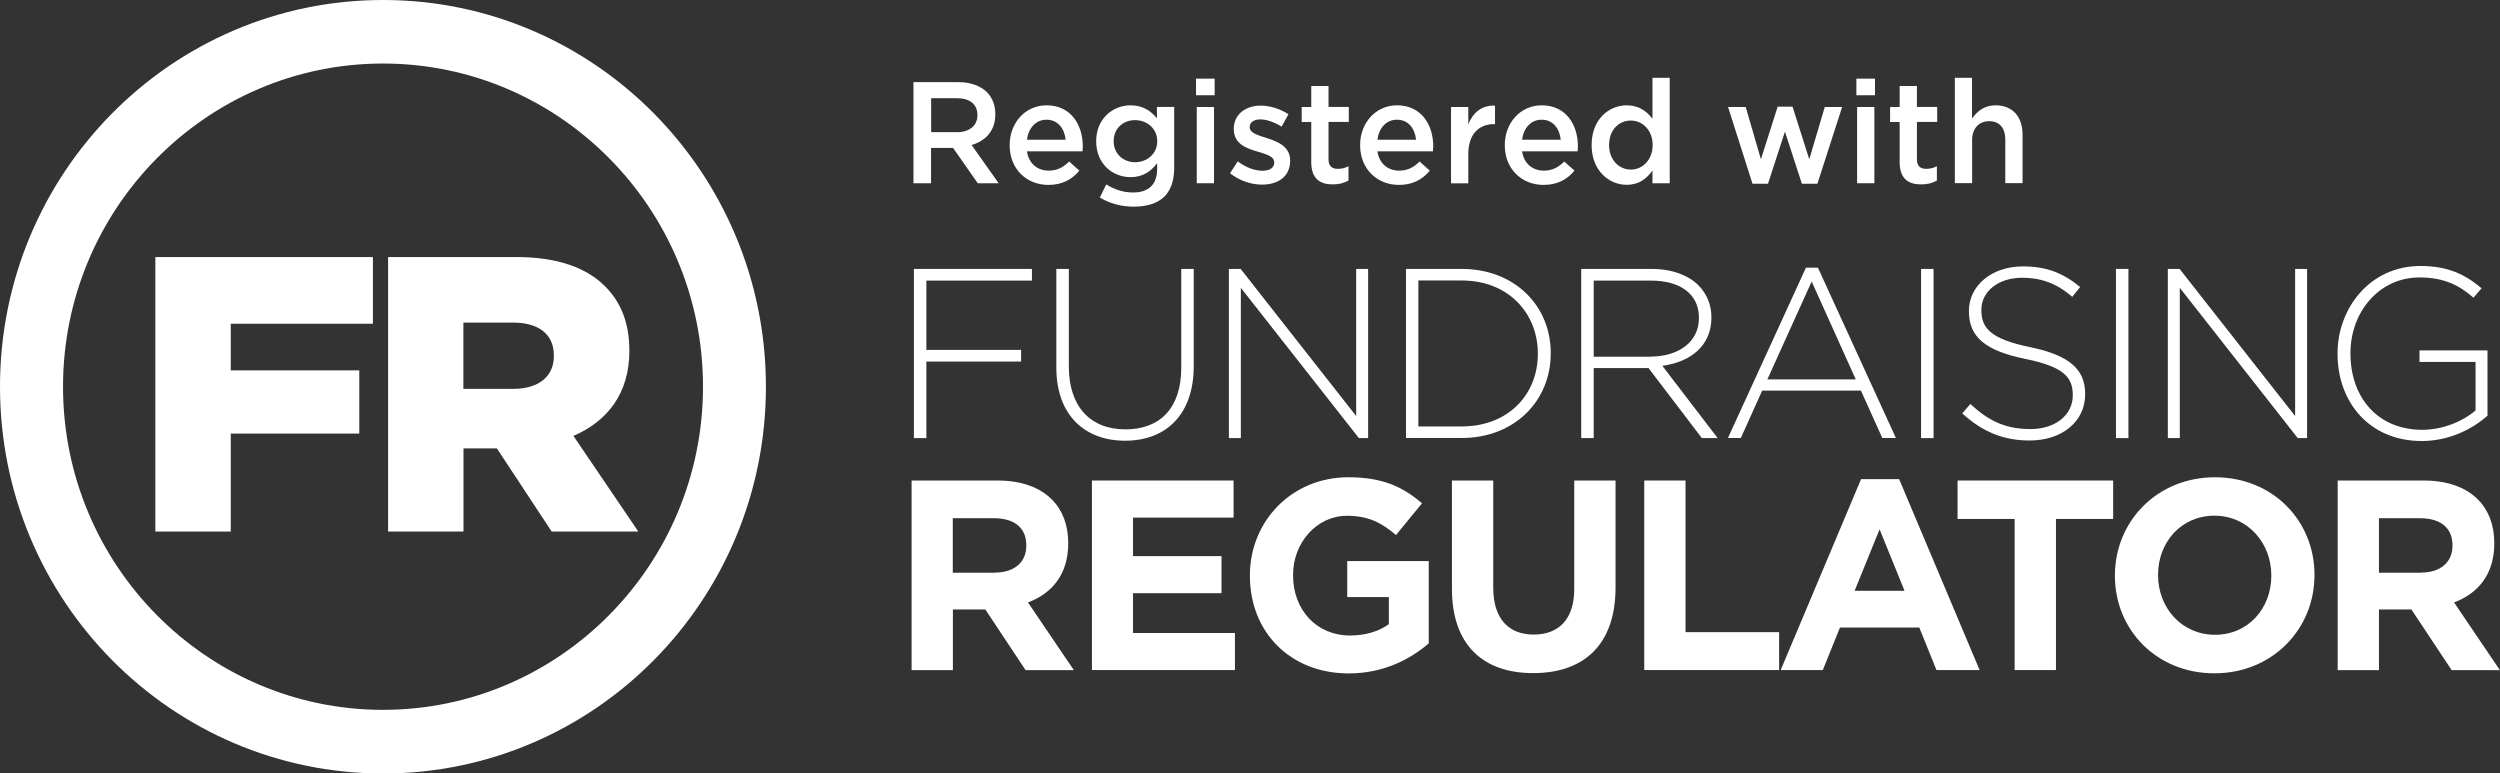 <svg xmlns="http://www.w3.org/2000/svg" width="139" height="43" viewBox="0 0 139 43" fill="none"><rect x="0" y="0" width="139" height="43" fill="#333333" stroke="none"/><g clip-path="url(#clip0)"><path d="M21.295 3.532C31.107 3.532 39.087 11.589 39.087 21.497C39.087 31.405 31.102 39.468 21.295 39.468C11.483 39.468 3.504 31.411 3.504 21.503C3.504 11.595 11.483 3.532 21.295 3.532ZM21.295 0C9.535 0 0 9.628 0 21.503C0 33.378 9.535 43.006 21.295 43.006C33.056 43.006 42.585 33.378 42.585 21.503C42.585 9.628 33.05 0 21.295 0Z" fill="white"></path><path d="M8.638 14.293H20.734V18H12.83V20.592H19.976V24.107H12.83V29.554H8.638V14.293Z" fill="white"></path><path d="M21.578 14.293H28.725C31.038 14.293 32.633 14.905 33.651 15.927C34.536 16.82 34.992 17.977 34.992 19.483V19.524C34.992 21.877 33.761 23.43 31.882 24.235L35.49 29.554H30.673L27.626 24.93H25.77V29.554H21.578V14.293ZM28.551 21.62C29.956 21.62 30.795 20.919 30.795 19.81V19.769C30.795 18.549 29.91 17.936 28.528 17.936H25.764V21.62H28.551Z" fill="white"></path><path d="M50.812 14.952H57.375V15.601H51.506V19.454H56.774V20.102H51.506V24.358H50.812V14.952Z" fill="white"></path><path d="M58.733 20.446V14.952H59.427V20.376C59.427 22.595 60.613 23.873 62.578 23.873C64.469 23.873 65.678 22.718 65.678 20.446V14.952H66.371V20.365C66.371 23.062 64.816 24.504 62.555 24.504C60.312 24.504 58.733 23.079 58.733 20.446Z" fill="white"></path><path d="M68.326 14.952H68.98L75.403 23.132V14.952H76.068V24.358H75.554L68.991 16.003V24.358H68.326V14.952Z" fill="white"></path><path d="M78.173 14.952H81.272C84.198 14.952 86.221 16.984 86.221 19.629V19.652C86.221 22.297 84.198 24.352 81.272 24.352H78.173V14.952ZM81.272 23.71C83.868 23.71 85.504 21.924 85.504 19.681V19.652C85.504 17.422 83.868 15.595 81.272 15.595H78.861V23.71H81.272Z" fill="white"></path><path d="M87.916 14.952H91.83C92.975 14.952 93.895 15.314 94.45 15.881C94.889 16.324 95.155 16.955 95.155 17.626V17.656C95.155 19.226 93.999 20.125 92.426 20.341L95.502 24.358H94.623L91.657 20.464H88.61V24.358H87.916V14.952ZM91.749 19.828C93.305 19.828 94.461 19.034 94.461 17.679V17.656C94.461 16.395 93.478 15.601 91.79 15.601H88.61V19.833H91.749V19.828Z" fill="white"></path><path d="M100.411 14.882H101.076L105.412 24.352H104.655L103.469 21.719H97.977L96.791 24.352H96.074L100.411 14.882ZM103.18 21.094L100.729 15.653L98.266 21.094H103.18Z" fill="white"></path><path d="M107.506 14.952H106.812V24.358H107.506V14.952Z" fill="white"></path><path d="M109.101 22.986L109.552 22.461C110.575 23.412 111.517 23.856 112.894 23.856C114.293 23.856 115.247 23.062 115.247 21.988V21.959C115.247 20.966 114.726 20.388 112.61 19.956C110.378 19.5 109.471 18.73 109.471 17.311V17.282C109.471 15.886 110.737 14.812 112.466 14.812C113.825 14.812 114.715 15.192 115.657 15.957L115.218 16.505C114.339 15.741 113.46 15.443 112.437 15.443C111.066 15.443 110.164 16.237 110.164 17.218V17.247C110.164 18.239 110.668 18.847 112.876 19.302C115.033 19.746 115.935 20.522 115.935 21.894V21.924C115.935 23.441 114.646 24.492 112.847 24.492C111.361 24.492 110.217 23.996 109.101 22.986Z" fill="white"></path><path d="M118.341 14.952H117.647V24.358H118.341V14.952Z" fill="white"></path><path d="M120.532 14.952H121.186L127.609 23.132V14.952H128.274V24.358H127.754L121.197 16.003V24.358H120.532V14.952Z" fill="white"></path><path d="M129.968 19.681V19.652C129.968 17.113 131.789 14.789 134.57 14.789C136.085 14.789 137.045 15.244 137.976 16.027L137.525 16.552C136.791 15.91 135.941 15.425 134.53 15.425C132.269 15.425 130.685 17.358 130.685 19.629V19.652C130.685 22.087 132.188 23.897 134.674 23.897C135.86 23.897 136.964 23.401 137.641 22.823V20.125H134.524V19.483H138.305V23.109C137.467 23.862 136.166 24.521 134.645 24.521C131.708 24.516 129.968 22.326 129.968 19.681Z" fill="white"></path><path d="M50.685 26.717H55.456C56.786 26.717 57.809 27.09 58.497 27.785C59.081 28.375 59.393 29.198 59.393 30.197V30.226C59.393 31.93 58.486 32.999 57.156 33.495L59.706 37.261H57.023L54.785 33.886H52.981V37.261H50.685V26.717ZM55.305 31.837C56.421 31.837 57.063 31.236 57.063 30.348V30.319C57.063 29.327 56.375 28.813 55.259 28.813H52.975V31.843H55.305V31.837Z" fill="white"></path><path d="M60.712 26.717H68.587V28.778H62.996V30.921H67.916V32.981H62.996V35.194H68.662V37.255H60.712V26.717Z" fill="white"></path><path d="M69.494 32.018V31.989C69.494 28.994 71.807 26.536 74.964 26.536C76.843 26.536 77.976 27.049 79.063 27.984L77.618 29.747C76.814 29.07 76.097 28.678 74.889 28.678C73.218 28.678 71.894 30.167 71.894 31.959V31.989C71.894 33.915 73.206 35.334 75.056 35.334C75.889 35.334 76.635 35.124 77.219 34.704V33.197H74.906V31.195H79.439V35.772C78.364 36.689 76.889 37.442 74.981 37.442C71.726 37.436 69.494 35.136 69.494 32.018Z" fill="white"></path><path d="M80.728 32.742V26.717H83.024V32.678C83.024 34.394 83.874 35.282 85.273 35.282C86.672 35.282 87.528 34.423 87.528 32.754V26.717H89.824V32.666C89.824 35.86 88.049 37.425 85.244 37.425C82.446 37.425 80.728 35.842 80.728 32.742Z" fill="white"></path><path d="M91.42 26.717H93.715V35.148H98.919V37.255H91.42V26.717Z" fill="white"></path><path d="M103.475 26.641H105.592L110.067 37.255H107.667L106.713 34.89H102.302L101.348 37.255H99.006L103.475 26.641ZM105.892 32.847L104.505 29.431L103.117 32.847H105.892Z" fill="white"></path><path d="M112.015 28.854H108.841V26.717H117.491V28.854H114.311V37.255H112.015V28.854Z" fill="white"></path><path d="M117.589 32.018V31.989C117.589 28.994 119.931 26.536 123.151 26.536C126.372 26.536 128.685 28.959 128.685 31.954V31.983C128.685 34.978 126.343 37.436 123.122 37.436C119.902 37.436 117.589 35.013 117.589 32.018ZM126.285 32.018V31.989C126.285 30.185 124.973 28.672 123.122 28.672C121.272 28.672 119.988 30.15 119.988 31.954V31.983C119.988 33.787 121.301 35.293 123.151 35.293C125.001 35.299 126.285 33.822 126.285 32.018Z" fill="white"></path><path d="M129.975 26.717H134.745C136.069 26.717 137.104 27.09 137.786 27.785C138.37 28.375 138.682 29.198 138.682 30.197V30.226C138.682 31.93 137.775 32.999 136.445 33.495L138.995 37.261H136.312L134.074 33.886H132.27V37.261H129.975V26.717ZM134.6 31.837C135.716 31.837 136.358 31.236 136.358 30.348V30.319C136.358 29.327 135.67 28.813 134.554 28.813H132.27V31.843H134.6V31.837Z" fill="white"></path><path d="M50.789 4.566H53.27C53.969 4.566 54.519 4.776 54.877 5.126C55.172 5.43 55.34 5.85 55.34 6.341V6.358C55.34 7.281 54.79 7.835 54.021 8.063L55.525 10.188H54.362L52.992 8.226H51.766V10.188H50.789V4.566ZM53.2 7.351C53.9 7.351 54.345 6.983 54.345 6.411V6.393C54.345 5.792 53.917 5.459 53.194 5.459H51.772V7.345H53.2V7.351Z" fill="white"></path><path d="M56.138 8.08V8.063C56.138 6.848 56.988 5.856 58.19 5.856C59.526 5.856 60.203 6.919 60.203 8.139C60.203 8.226 60.197 8.314 60.185 8.413H57.097C57.202 9.102 57.687 9.487 58.306 9.487C58.774 9.487 59.11 9.312 59.445 8.98L60.012 9.487C59.613 9.972 59.063 10.281 58.294 10.281C57.074 10.281 56.138 9.394 56.138 8.08ZM59.248 7.771C59.185 7.146 58.821 6.656 58.184 6.656C57.595 6.656 57.184 7.111 57.097 7.771H59.248Z" fill="white"></path><path d="M61.151 10.982L61.509 10.252C61.96 10.533 62.434 10.702 63.007 10.702C63.862 10.702 64.337 10.252 64.337 9.4V9.073C63.99 9.528 63.55 9.849 62.856 9.849C61.868 9.849 60.948 9.114 60.948 7.864V7.847C60.948 6.592 61.879 5.856 62.856 5.856C63.562 5.856 64.001 6.183 64.325 6.58V5.944H65.285V9.318C65.285 10.03 65.1 10.562 64.753 10.918C64.371 11.303 63.781 11.49 63.03 11.49C62.336 11.49 61.688 11.309 61.151 10.982ZM64.342 7.859V7.841C64.342 7.152 63.776 6.679 63.111 6.679C62.44 6.679 61.92 7.146 61.92 7.841V7.859C61.92 8.547 62.452 9.02 63.111 9.02C63.776 9.02 64.342 8.547 64.342 7.859Z" fill="white"></path><path d="M66.499 4.373H67.534V5.296H66.499V4.373ZM66.54 5.949H67.499V10.188H66.54V5.949Z" fill="white"></path><path d="M68.39 9.633L68.817 8.973C69.28 9.318 69.766 9.493 70.194 9.493C70.61 9.493 70.847 9.318 70.847 9.038V9.02C70.847 8.693 70.402 8.576 69.91 8.425C69.292 8.25 68.598 7.993 68.598 7.181V7.164C68.598 6.358 69.257 5.873 70.095 5.873C70.621 5.873 71.194 6.06 71.639 6.352L71.257 7.041C70.853 6.79 70.419 6.638 70.072 6.638C69.702 6.638 69.483 6.813 69.483 7.058V7.076C69.483 7.391 69.933 7.52 70.431 7.677C71.044 7.87 71.732 8.15 71.732 8.915V8.933C71.732 9.826 71.049 10.264 70.176 10.264C69.575 10.27 68.916 10.048 68.39 9.633Z" fill="white"></path><path d="M72.906 9.015V6.784H72.374V5.949H72.906V4.782H73.866V5.944H74.993V6.778H73.866V8.857C73.866 9.236 74.057 9.388 74.38 9.388C74.594 9.388 74.785 9.342 74.976 9.242V10.036C74.739 10.171 74.473 10.252 74.109 10.252C73.409 10.258 72.906 9.949 72.906 9.015Z" fill="white"></path><path d="M75.623 8.08V8.063C75.623 6.848 76.473 5.856 77.676 5.856C79.011 5.856 79.688 6.919 79.688 8.139C79.688 8.226 79.682 8.314 79.671 8.413H76.583C76.687 9.102 77.173 9.487 77.791 9.487C78.26 9.487 78.595 9.312 78.93 8.98L79.497 9.487C79.098 9.972 78.549 10.281 77.78 10.281C76.566 10.281 75.623 9.394 75.623 8.08ZM78.734 7.771C78.67 7.146 78.306 6.656 77.67 6.656C77.08 6.656 76.67 7.111 76.583 7.771H78.734Z" fill="white"></path><path d="M80.677 5.95H81.637V6.907C81.897 6.271 82.382 5.839 83.123 5.874V6.901H83.07C82.226 6.901 81.637 7.456 81.637 8.577V10.194H80.677V5.95Z" fill="white"></path><path d="M83.667 8.08V8.063C83.667 6.848 84.517 5.856 85.72 5.856C87.055 5.856 87.732 6.919 87.732 8.139C87.732 8.226 87.726 8.314 87.714 8.413H84.627C84.731 9.102 85.217 9.487 85.835 9.487C86.304 9.487 86.639 9.312 86.974 8.98L87.541 9.487C87.142 9.972 86.593 10.281 85.824 10.281C84.604 10.281 83.667 9.394 83.667 8.08ZM86.778 7.771C86.714 7.146 86.35 6.656 85.714 6.656C85.124 6.656 84.713 7.111 84.627 7.771H86.778Z" fill="white"></path><path d="M88.494 8.074V8.057C88.494 6.65 89.442 5.856 90.443 5.856C91.136 5.856 91.57 6.2 91.877 6.603V4.326H92.836V10.188H91.877V9.481C91.564 9.925 91.131 10.275 90.443 10.275C89.454 10.275 88.494 9.481 88.494 8.074ZM91.888 8.074V8.057C91.888 7.239 91.316 6.702 90.674 6.702C90.015 6.702 89.466 7.216 89.466 8.057V8.074C89.466 8.892 90.021 9.429 90.674 9.429C91.316 9.435 91.888 8.886 91.888 8.074Z" fill="white"></path><path d="M96.08 5.949H97.063L97.907 8.857L98.838 5.932H99.665L100.596 8.857L101.457 5.949H102.423L101.047 10.217H100.185L99.243 7.321L98.3 10.217H97.439L96.08 5.949Z" fill="white"></path><path d="M103.215 4.373H104.25V5.296H103.215V4.373ZM103.255 5.949H104.215V10.188H103.255V5.949Z" fill="white"></path><path d="M105.621 9.015V6.784H105.089V5.949H105.621V4.782H106.581V5.944H107.708V6.778H106.581V8.857C106.581 9.236 106.771 9.388 107.095 9.388C107.309 9.388 107.5 9.342 107.691 9.242V10.036C107.454 10.171 107.188 10.252 106.823 10.252C106.124 10.258 105.621 9.949 105.621 9.015Z" fill="white"></path><path d="M108.685 4.326H109.644V6.597C109.916 6.206 110.304 5.856 110.957 5.856C111.905 5.856 112.454 6.498 112.454 7.479V10.182H111.495V7.771C111.495 7.111 111.171 6.737 110.598 6.737C110.043 6.737 109.65 7.128 109.65 7.788V10.182H108.69V4.326H108.685Z" fill="white"></path></g><defs><clipPath id="clip0"><rect width="139" height="43" fill="white"></rect></clipPath></defs></svg>